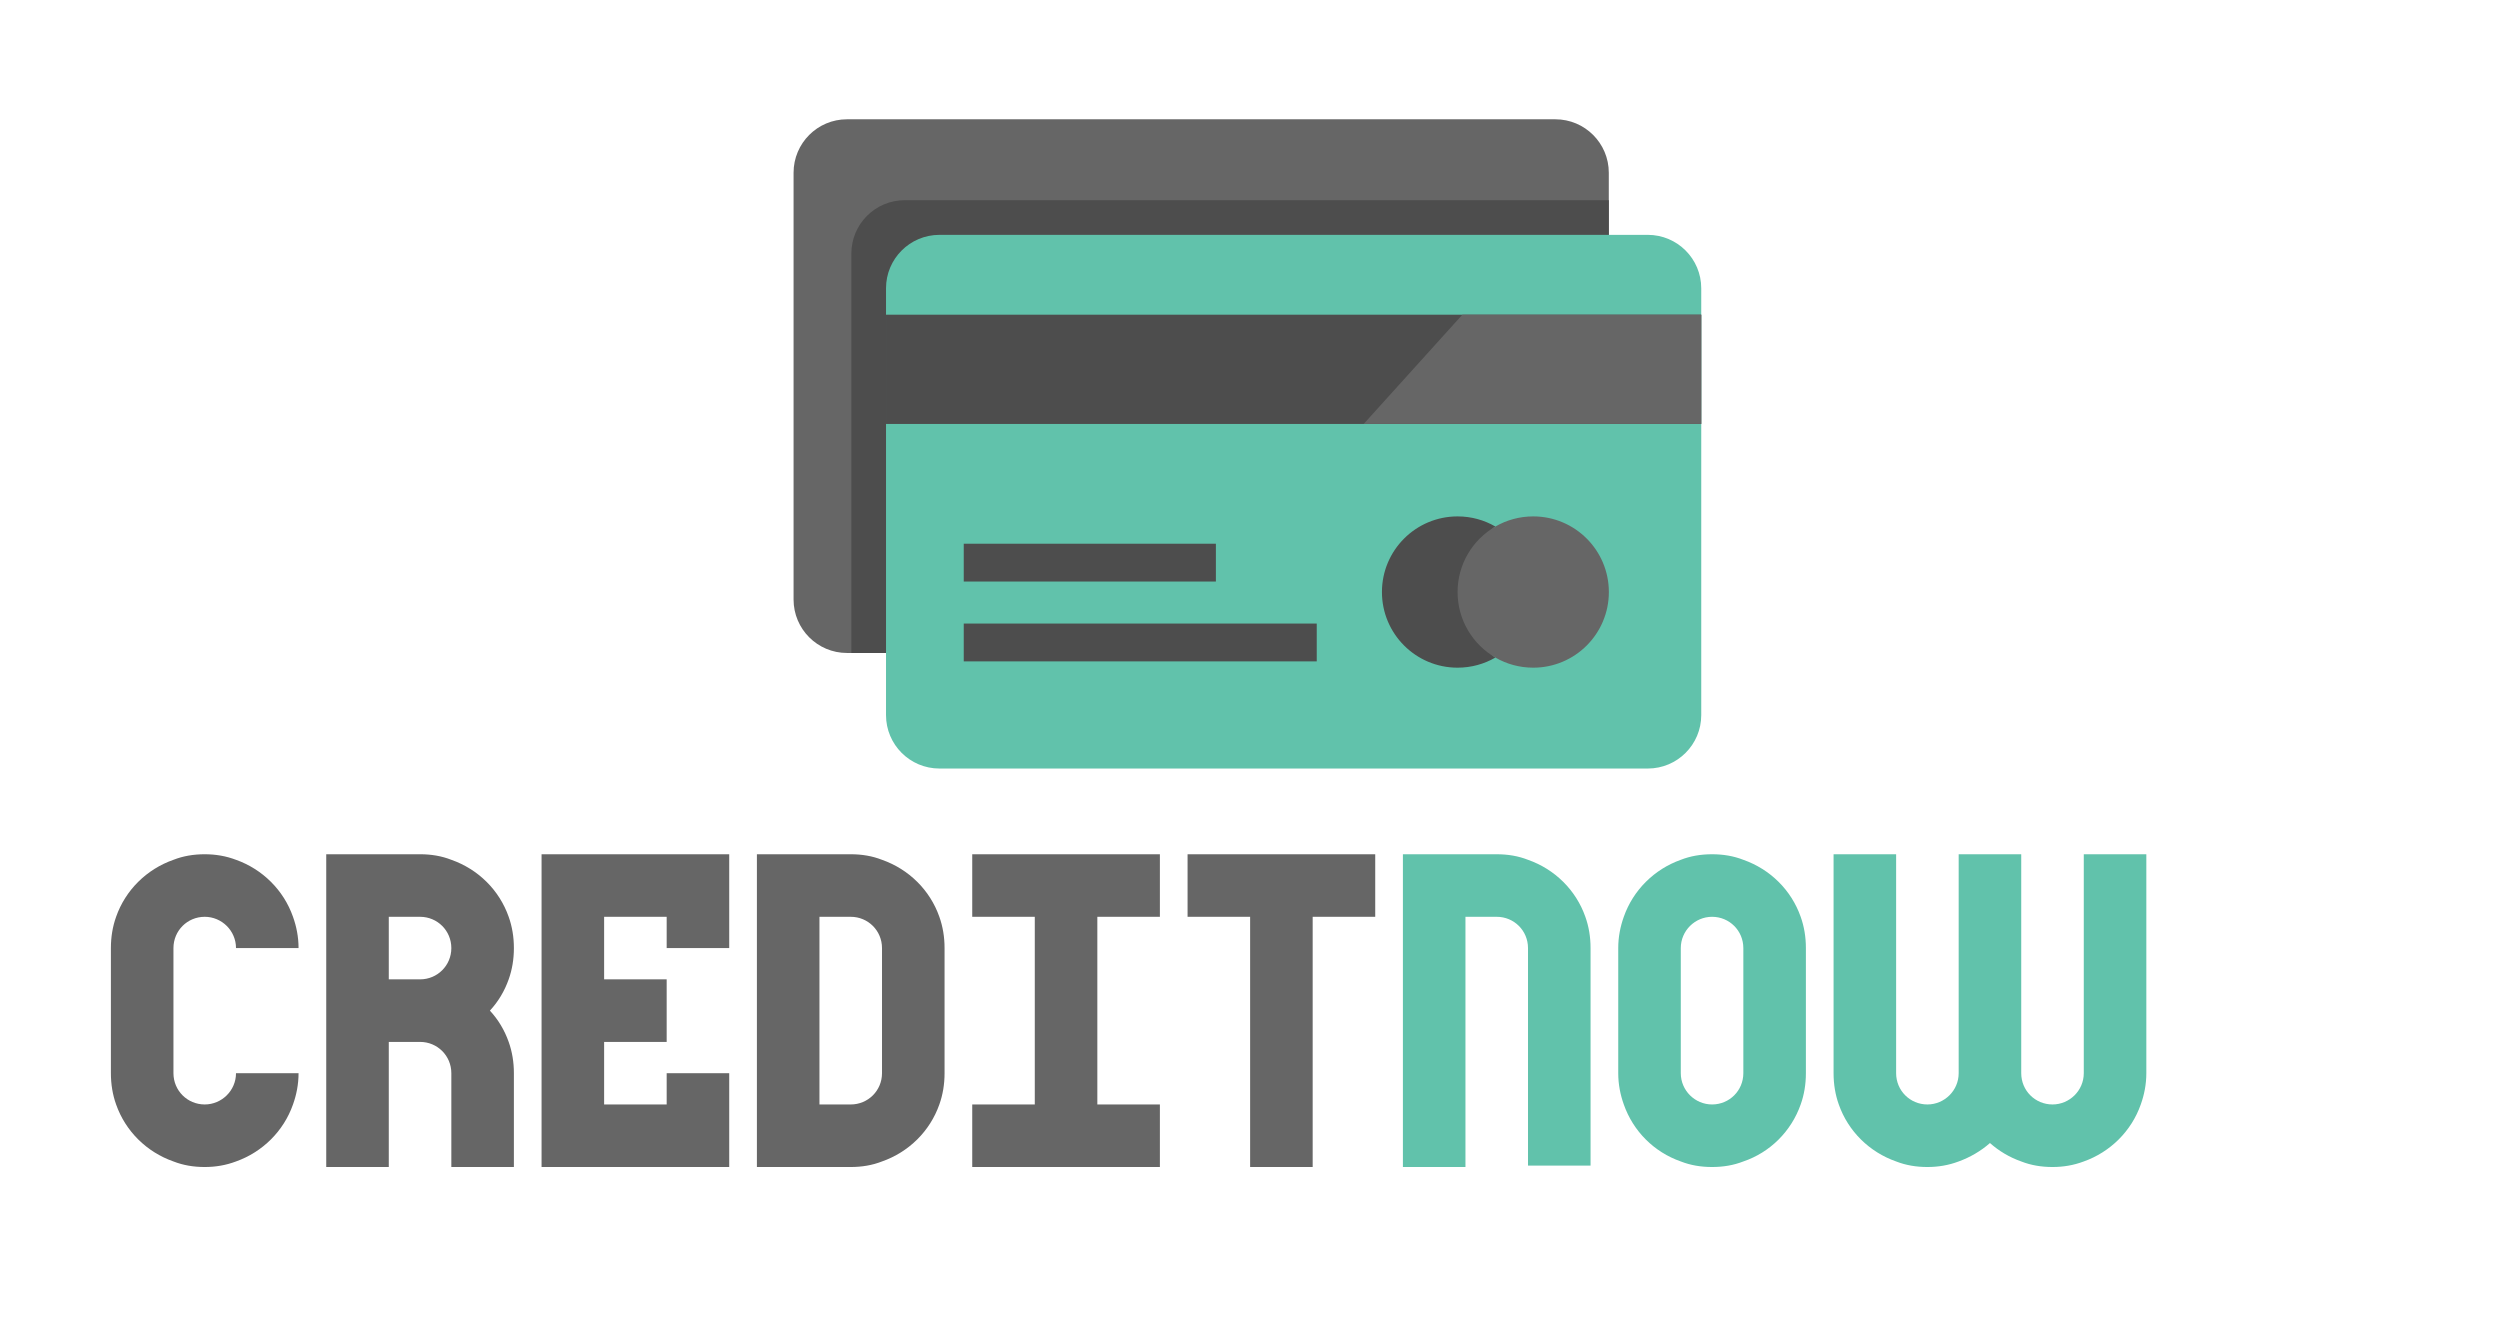 <?xml version="1.0" encoding="UTF-8" standalone="no"?>
<svg
   width="482"
   height="256"
   viewBox="0 0 482 256"
   fill="none"
   version="1.1"
   id="svg119"
   sodipodi:docname="creditnow-ro-logo.svg"
   inkscape:version="1.2.1 (1:1.2.1+202210291243+9c6d41e410)"
   xmlns:inkscape="http://www.inkscape.org/namespaces/inkscape"
   xmlns:sodipodi="http://sodipodi.sourceforge.net/DTD/sodipodi-0.dtd"
   xmlns="http://www.w3.org/2000/svg"
   xmlns:svg="http://www.w3.org/2000/svg">
  <defs
     id="defs123" />
  <sodipodi:namedview
     id="namedview121"
     pagecolor="#ffffff"
     bordercolor="#000000"
     borderopacity="0.25"
     inkscape:showpageshadow="2"
     inkscape:pageopacity="0.0"
     inkscape:pagecheckerboard="0"
     inkscape:deskcolor="#d1d1d1"
     showgrid="false"
     inkscape:zoom="2.1301225"
     inkscape:cx="242.70905"
     inkscape:cy="138.25496"
     inkscape:window-width="1844"
     inkscape:window-height="1016"
     inkscape:window-x="76"
     inkscape:window-y="27"
     inkscape:window-maximized="1"
     inkscape:current-layer="svg119" />
  <path
     d="m 39.471,225 c 2.077,0 4.087,-0.335 6.03,-1.072 5.092,-1.809 9.179,-5.829 10.988,-10.988 0.67,-1.876 1.072,-3.886 1.072,-6.03 h -12.06 c 0,3.35 -2.747,6.03 -6.03,6.03 -3.35,0 -6.03,-2.68 -6.03,-6.03 v -24.12 c 0,-3.35 2.68,-6.03 6.03,-6.03 3.283,0 6.03,2.68 6.03,6.03 h 12.06 c 0,-2.144 -0.402,-4.154 -1.072,-6.03 -1.809,-5.159 -5.896,-9.179 -10.988,-10.988 -1.943,-0.737 -3.953,-1.072 -6.03,-1.072 -2.144,0 -4.154,0.335 -6.03,1.072 -5.159,1.809 -9.246,5.829 -11.055,10.988 -0.67,1.876 -1.005,3.886 -1.005,6.03 v 24.12 c 0,2.144 0.335,4.154 1.005,6.03 1.809,5.159 5.896,9.179 11.055,10.988 1.876,0.737 3.886,1.072 6.03,1.072 z m 23.427,0 h 12.06 v -24.12 h 6.03 c 3.35,0 6.03,2.68 6.03,6.03 V 225 h 12.06 v -18.09 c 0,-2.144 -0.335,-4.154 -1.005,-6.03 -0.804,-2.278 -2.01,-4.288 -3.618,-6.03 1.608,-1.742 2.814,-3.752 3.618,-6.03 0.67,-1.876 1.005,-3.886 1.005,-6.03 0,-2.144 -0.335,-4.154 -1.005,-6.03 -1.809,-5.159 -5.896,-9.179 -11.055,-10.988 -1.876,-0.737 -3.886,-1.072 -6.03,-1.072 h -18.09 z m 18.09,-36.18 h -6.03 v -12.06 h 6.03 c 3.35,0 6.03,2.68 6.03,6.03 0,3.35 -2.68,6.03 -6.03,6.03 z M 104.414,225 h 36.18 v -18.09 h -12.06 v 6.03 h -12.06 v -12.06 h 12.06 v -12.06 h -12.06 v -12.06 h 12.06 v 6.03 h 12.06 V 164.7 h -36.18 z m 41.517,0 h 18.09 c 2.144,0 4.154,-0.335 6.03,-1.072 5.159,-1.809 9.246,-5.829 11.055,-10.988 0.67,-1.876 1.005,-3.886 1.005,-6.03 v -24.12 c 0,-2.144 -0.335,-4.154 -1.005,-6.03 -1.809,-5.159 -5.896,-9.179 -11.055,-10.988 -1.876,-0.737 -3.886,-1.072 -6.03,-1.072 h -18.09 z m 18.09,-12.06 h -6.03 v -36.18 h 6.03 c 3.35,0 6.03,2.68 6.03,6.03 v 24.12 c 0,3.35 -2.68,6.03 -6.03,6.03 z M 187.447,225 h 36.18 v -12.06 h -12.06 v -36.18 h 12.06 V 164.7 h -36.18 v 12.06 h 12.06 v 36.18 h -12.06 z m 53.577,0 h 12.06 v -48.24 h 12.06 V 164.7 h -36.18 v 12.06 h 12.06 z"
     fill="#666666"
     id="path97"
     sodipodi:nodetypes="sccccssssccccsccssccscccssccscccsccsccsccsssccccccccccccccccccsccssccsccsccsssscccccccccccccccccccccc" />
  <path
     d="M270.48 225H282.54V176.76H288.57C291.92 176.76 294.6 179.44 294.6 182.79V224.732H306.66V182.79C306.66 180.646 306.325 178.636 305.655 176.76C303.846 171.601 299.759 167.581 294.6 165.772C292.724 165.035 290.714 164.7 288.57 164.7H270.48V225ZM330.086 225C332.23 225 334.24 224.665 336.116 223.928C341.275 222.186 345.362 218.099 347.171 212.94C347.841 211.064 348.176 209.054 348.176 206.91V182.79C348.176 180.646 347.841 178.636 347.171 176.76C345.362 171.601 341.275 167.581 336.116 165.772C334.24 165.035 332.23 164.7 330.086 164.7C327.942 164.7 325.932 165.035 324.056 165.772C318.964 167.581 314.877 171.601 313.068 176.76C312.398 178.636 311.996 180.646 311.996 182.79V206.91C311.996 209.054 312.398 211.064 313.068 212.94C314.877 218.099 318.897 222.119 324.056 223.928C325.932 224.665 327.942 225 330.086 225ZM330.086 212.94C326.803 212.94 324.056 210.26 324.056 206.91V182.79C324.056 179.44 326.803 176.76 330.086 176.76C333.436 176.76 336.116 179.44 336.116 182.79V206.91C336.116 210.26 333.436 212.94 330.086 212.94ZM371.603 225C373.68 225 375.69 224.665 377.633 223.928C379.844 223.124 381.921 221.918 383.663 220.377C385.405 221.918 387.415 223.124 389.693 223.928C391.569 224.665 393.579 225 395.723 225C397.8 225 399.81 224.665 401.753 223.928C406.845 222.119 410.932 218.099 412.741 212.94C413.411 211.064 413.813 209.054 413.813 206.91V164.7H401.753V206.91C401.753 210.26 399.006 212.94 395.723 212.94C392.373 212.94 389.693 210.26 389.693 206.91V164.7H377.633V206.91C377.633 210.26 374.886 212.94 371.603 212.94C368.253 212.94 365.573 210.26 365.573 206.91V164.7H353.513V206.91C353.513 209.054 353.848 211.064 354.518 212.94C356.327 218.099 360.414 222.119 365.573 223.928C367.449 224.665 369.459 225 371.603 225Z"
     fill="#61C2AB"
     id="path99" />
  <path
     d="M310.176 33.301V115.592C310.176 121.28 305.562 125.893 299.87 125.893H163.301C157.61 125.893 153 121.28 153 115.592V33.301C153 27.614 157.61 23 163.301 23H299.87C305.562 23 310.176 27.614 310.176 33.301Z"
     fill="#666666"
     id="path101" />
  <path
     d="M310.176 38.596V115.592C310.176 121.28 305.562 125.893 299.871 125.893H164.14V48.898C164.14 43.21 168.75 38.596 174.442 38.596H310.176V38.596Z"
     fill="#4D4D4D"
     id="path103" />
  <path
     d="M328 55.581V137.872C328 143.56 323.386 148.173 317.695 148.173H181.126C175.434 148.173 170.824 143.56 170.824 137.872V55.581C170.824 49.894 175.434 45.28 181.126 45.28H317.694C323.386 45.28 328 49.894 328 55.581Z"
     fill="#61C2AB"
     id="path105" />
  <path
     d="M328 60.674H170.824V81.739H328V60.674Z"
     fill="#4D4D4D"
     id="path107" />
  <path
     d="M288.309 101.515C283.954 104.035 283.954 124.257 288.309 126.777C286.162 128.02 283.679 128.729 281.022 128.729C272.969 128.729 266.438 122.199 266.438 114.146C266.438 106.093 272.968 99.562 281.022 99.562C283.679 99.562 286.162 100.271 288.309 101.515Z"
     fill="#4D4D4D"
     id="path109" />
  <path
     d="M288.309 101.515C290.456 100.271 292.947 99.562 295.605 99.562C303.658 99.562 310.188 106.092 310.188 114.146C310.188 122.199 303.658 128.729 295.605 128.729C292.947 128.729 290.456 128.02 288.309 126.777C283.954 124.257 281.022 119.542 281.022 114.146C281.021 108.75 283.954 104.035 288.309 101.515Z"
     fill="#666666"
     id="path111" />
  <path
     d="M234.422 104.829H185.811V112.12H234.422V104.829Z"
     fill="#4D4D4D"
     id="path113" />
  <path
     d="M253.867 120.222H185.811V127.514H253.867V120.222Z"
     fill="#4D4D4D"
     id="path115" />
  <path
     d="M328 60.674V81.739H262.918L281.945 60.674H328Z"
     fill="#666666"
     id="path117" />
</svg>
